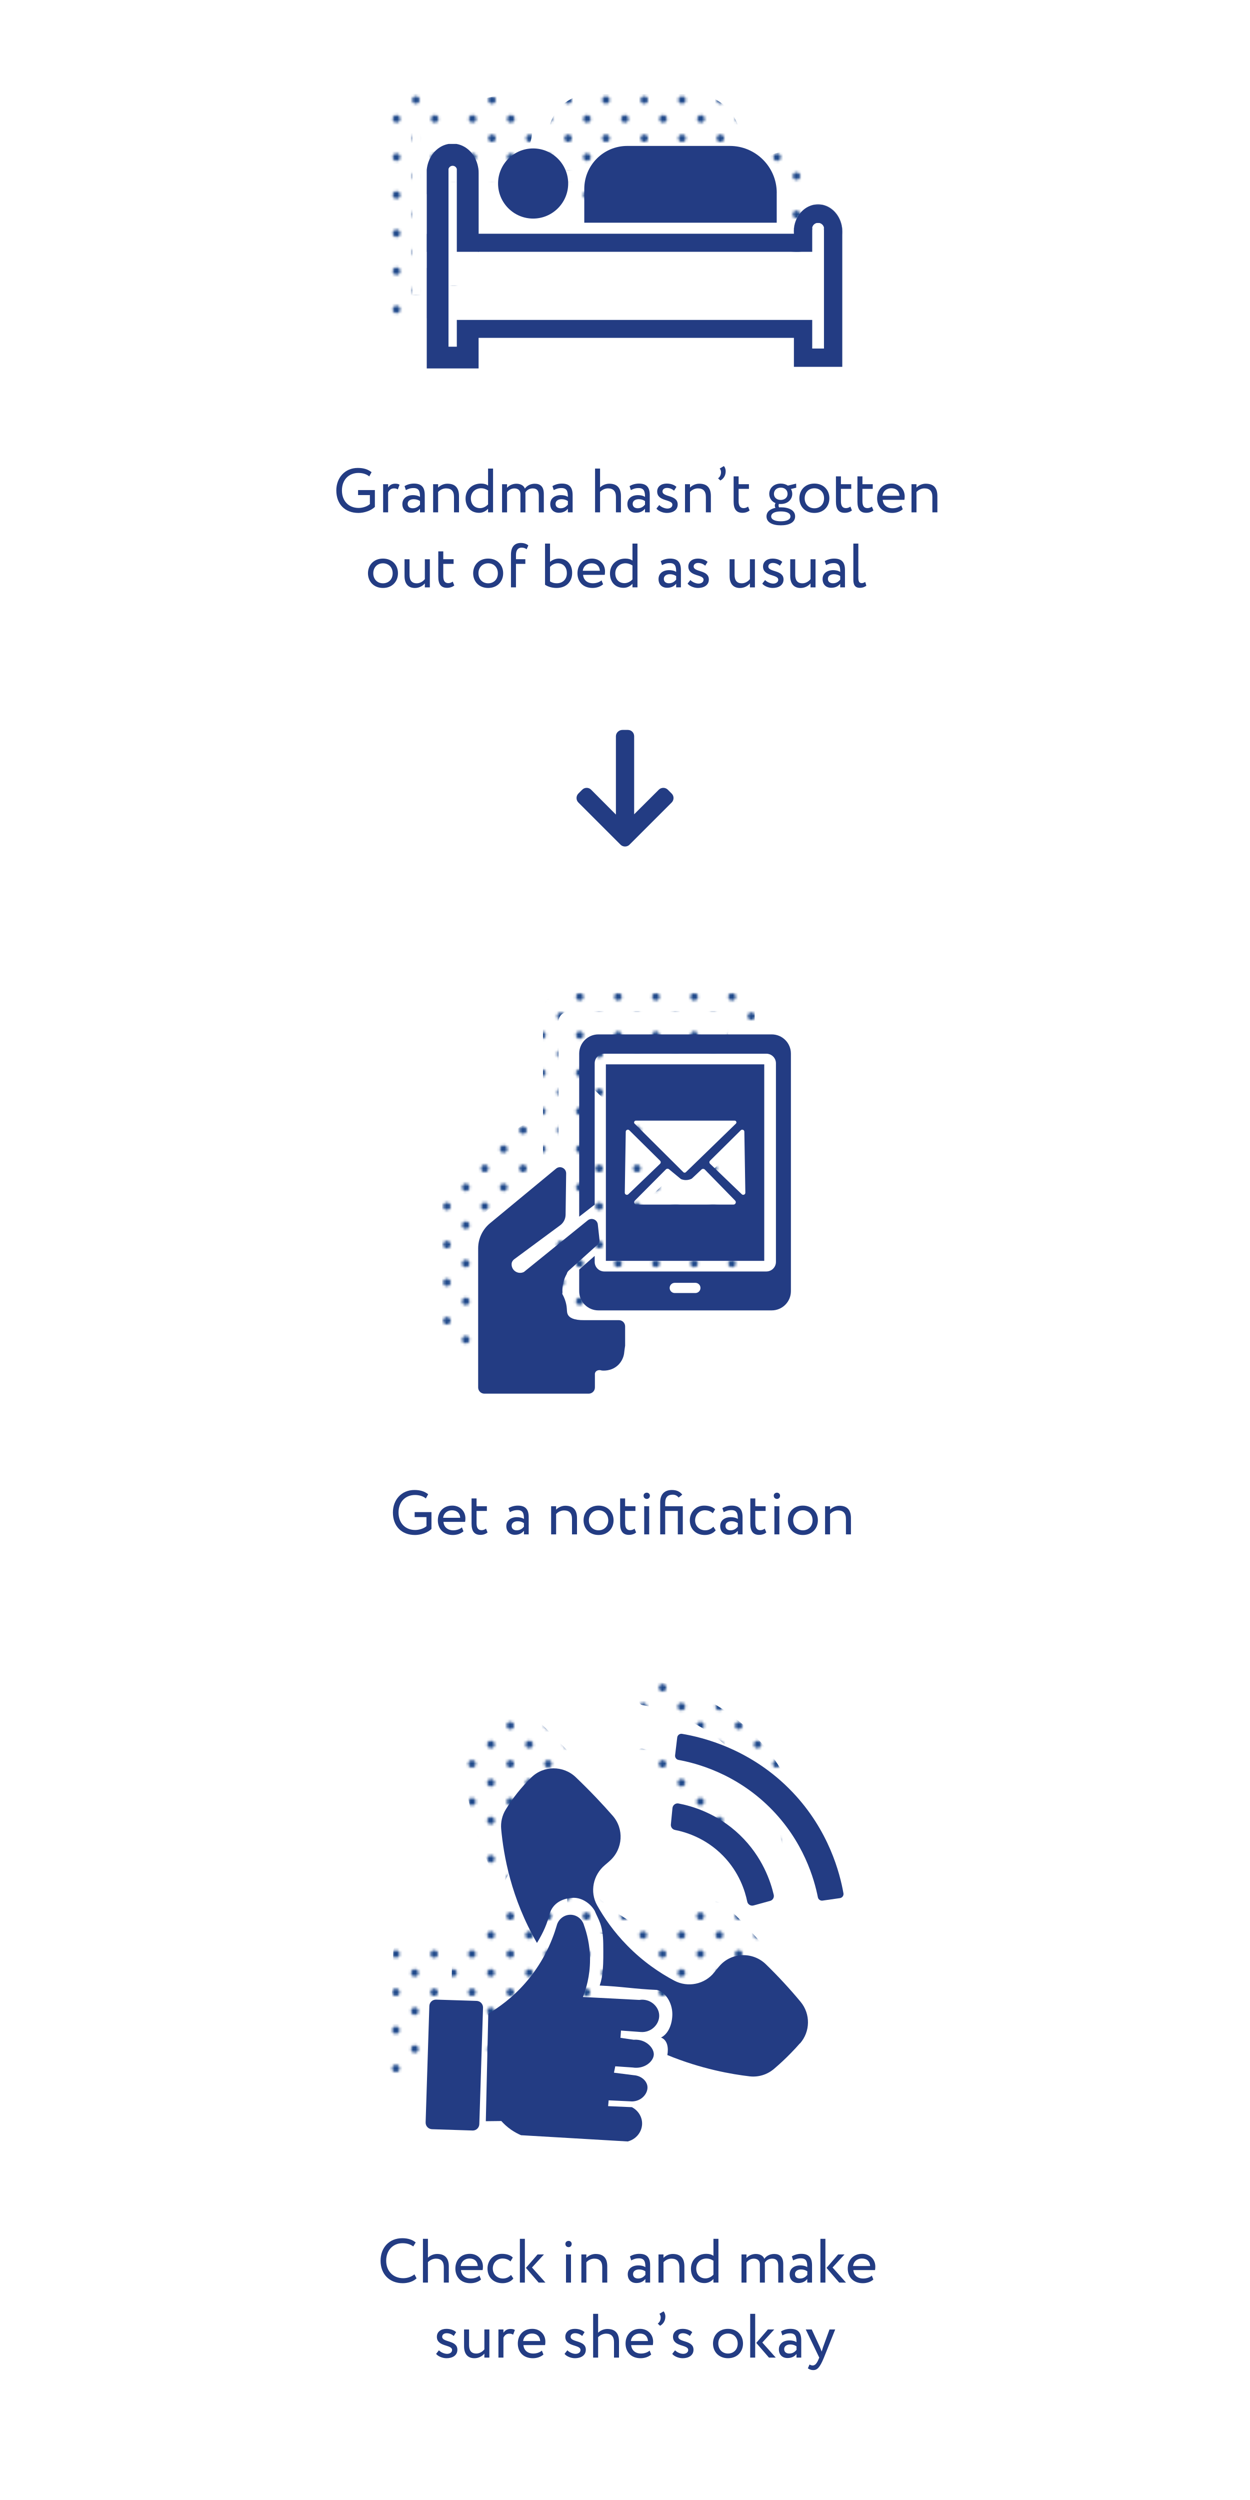 <?xml version="1.0" encoding="UTF-8"?>
<svg xmlns="http://www.w3.org/2000/svg" xmlns:xlink="http://www.w3.org/1999/xlink" viewBox="0 0 400 799.9">
  <defs>
    <style>
      .cls-1 {
        fill: url(#Blue-10);
      }

      .cls-2 {
        fill: #1d4789;
      }

      .cls-3 {
        fill: url(#Blue-9);
      }

      .cls-4 {
        fill: url(#Blue-13);
      }

      .cls-5 {
        fill: url(#Blue-7);
      }

      .cls-6 {
        fill: url(#Blue-14);
      }

      .cls-7 {
        fill: url(#Blue-6);
      }

      .cls-8 {
        fill: none;
      }

      .cls-9 {
        fill: url(#Blue-16);
      }

      .cls-10 {
        fill: url(#Blue-2);
      }

      .cls-11 {
        fill: url(#Blue-12);
      }

      .cls-12 {
        fill: url(#Blue-5);
      }

      .cls-13 {
        fill: url(#Blue-15);
      }

      .cls-14 {
        fill: url(#Blue-17);
      }

      .cls-15 {
        fill: #233c83;
      }

      .cls-16 {
        fill: url(#Blue-4);
      }

      .cls-17 {
        fill: url(#Blue-11);
      }

      .cls-18 {
        fill: url(#Blue-3);
      }

      .cls-19 {
        fill: url(#Blue);
      }

      .cls-20 {
        fill: url(#Blue-8);
      }
    </style>
    <pattern id="Blue" x="0" y="0" width="28.8" height="28.8" patternTransform="translate(-619.24 -7477.5) scale(.84)" patternUnits="userSpaceOnUse" viewBox="0 0 28.8 28.8">
      <g>
        <rect class="cls-8" y="0" width="28.8" height="28.8"/>
        <g>
          <path class="cls-2" d="M25.2,26.64c.8,0,1.44-.64,1.44-1.44s-.64-1.44-1.44-1.44-1.44.64-1.44,1.44.64,1.44,1.44,1.44Z"/>
          <path class="cls-2" d="M10.8,26.64c.8,0,1.44-.64,1.44-1.44s-.65-1.44-1.44-1.44-1.44.64-1.44,1.44.64,1.44,1.44,1.44Z"/>
          <path class="cls-2" d="M25.2,12.24c.8,0,1.44-.65,1.44-1.44s-.64-1.44-1.44-1.44-1.44.64-1.44,1.44.64,1.44,1.44,1.44Z"/>
          <path class="cls-2" d="M10.8,12.24c.8,0,1.44-.65,1.44-1.44s-.65-1.44-1.44-1.44-1.44.64-1.44,1.44.64,1.44,1.44,1.44Z"/>
          <path class="cls-2" d="M3.6,19.44c.79,0,1.44-.64,1.44-1.44s-.65-1.44-1.44-1.44-1.44.64-1.44,1.44.64,1.44,1.44,1.44Z"/>
          <path class="cls-2" d="M18,19.44c.79,0,1.44-.64,1.44-1.44s-.65-1.44-1.44-1.44-1.44.64-1.44,1.44.64,1.44,1.44,1.44Z"/>
          <path class="cls-2" d="M3.6,5.04c.79,0,1.44-.64,1.44-1.44s-.65-1.44-1.44-1.44-1.44.64-1.44,1.44.64,1.44,1.44,1.44Z"/>
          <path class="cls-2" d="M18,5.04c.79,0,1.44-.64,1.44-1.44s-.65-1.44-1.44-1.44-1.44.64-1.44,1.44.64,1.44,1.44,1.44Z"/>
        </g>
      </g>
    </pattern>
    <pattern id="Blue-2" data-name="Blue" patternTransform="translate(-625.1 -7486.03) scale(.84)" xlink:href="#Blue"/>
    <pattern id="Blue-3" data-name="Blue" patternTransform="translate(-625.1 -7486.03) scale(.84)" xlink:href="#Blue"/>
    <pattern id="Blue-4" data-name="Blue" patternTransform="translate(-625.1 -7486.03) scale(.84)" xlink:href="#Blue"/>
    <pattern id="Blue-5" data-name="Blue" patternTransform="translate(-625.1 -7486.03) scale(.84)" xlink:href="#Blue"/>
    <pattern id="Blue-6" data-name="Blue" patternTransform="translate(-625.1 -7486.03) scale(.84)" xlink:href="#Blue"/>
    <pattern id="Blue-7" data-name="Blue" patternTransform="translate(-625.1 -7486.03) scale(.84)" xlink:href="#Blue"/>
    <pattern id="Blue-8" data-name="Blue" patternTransform="translate(-625.1 -7486.03) scale(.84)" xlink:href="#Blue"/>
    <pattern id="Blue-9" data-name="Blue" patternTransform="translate(-625.1 -7486.03) scale(.84)" xlink:href="#Blue"/>
    <pattern id="Blue-10" data-name="Blue" patternTransform="translate(-625.1 -7486.03) scale(.84)" xlink:href="#Blue"/>
    <pattern id="Blue-11" data-name="Blue" patternTransform="translate(-625.1 -7486.03) scale(.84)" xlink:href="#Blue"/>
    <pattern id="Blue-12" data-name="Blue" patternTransform="translate(-625.1 -7486.03) scale(.84)" xlink:href="#Blue"/>
    <pattern id="Blue-13" data-name="Blue" patternTransform="translate(-625.1 -7486.03) scale(.84)" xlink:href="#Blue"/>
    <pattern id="Blue-14" data-name="Blue" patternTransform="translate(-625.1 -7486.03) scale(.84)" xlink:href="#Blue"/>
    <pattern id="Blue-15" data-name="Blue" patternTransform="translate(-615.17 -7473.11) scale(.84)" xlink:href="#Blue"/>
    <pattern id="Blue-16" data-name="Blue" patternTransform="translate(-615.17 -7473.11) scale(.84)" xlink:href="#Blue"/>
    <pattern id="Blue-17" data-name="Blue" patternTransform="translate(-615.17 -7473.11) scale(.84)" xlink:href="#Blue"/>
  </defs>
  <g id="icons_dots" data-name="icons dots">
    <g>
      <g>
        <path class="cls-19" d="M244.39,636.19c-.89,1.02-1.84,2.06-2.86,3.09-1.82,1.88-3.64,3.55-5.37,5.03-2.17,1.86-5,2.75-7.83,2.43-5.68-.66-15.46-2.34-26.35-6.82.41-2.3.06-4.73-1.96-5.58-.03,0-.07,0-.1,0,2.34-1.12,3.66-4.26,3.66-7.53-.02-3.77-2.33-7.14-4.99-7.72-7.07-.3-11.19-1.1-18.26-1.4,1.12-3.26,1.22-6.54,1.14-13.36-.08-6.14-1.58-7.7-2.75-10.59-1.53-2.58-4.23-4.08-6.54-4.12-2.47-.04-6.54.92-7.84,5.03-.8,3.15-1.95,5.92-4.08,9.41-8.31-14.29-10.7-28.16-11.45-36.43-.2-2.19.3-4.38,1.45-6.25,1.03-1.68,2.23-3.43,3.65-5.23,1.49-1.88,3.02-3.55,4.53-5.03,3.94-3.87,10.24-3.89,14.23-.09,2.17,2.08,4.38,4.28,6.61,6.62,1.84,1.93,3.58,3.85,5.23,5.73,3.67,4.2,3.27,10.57-.85,14.32-.17.16-.35.32-.53.48-.38.33-.75.65-1.12.96-3.8,3.18-4.92,8.58-2.49,12.9,2.23,3.98,5.33,8.47,9.63,12.85,5.1,5.21,10.43,8.78,15.03,11.22,4.38,2.32,9.81,1.2,12.87-2.71.2-.27.43-.54.65-.82.32-.4.65-.78.97-1.15,3.84-4.42,10.64-4.63,14.84-.55,1.93,1.88,3.91,3.9,5.89,6.05,1.87,2.03,3.61,4.02,5.24,5.99,3.2,3.87,3.11,9.5-.2,13.28Z"/>
        <path class="cls-19" d="M203.11,566.14c-.08.85.49,1.61,1.32,1.77,3.33.65,9.79,2.53,15.39,8.27,5.2,5.33,7.04,11.31,7.72,14.64.19.93,1.13,1.5,2.04,1.24l5.28-1.45c.86-.23,1.37-1.1,1.16-1.97-.96-4.12-3.56-12.14-10.86-19.14-7.27-6.97-15.37-9.26-19.6-10.06-.95-.18-1.84.5-1.94,1.46l-.51,5.24Z"/>
        <path class="cls-19" d="M205.13,538.34l-.68,5.69c-.08.7.39,1.35,1.08,1.48,5.57,1.02,18.1,4.23,29.15,15.15,10.98,10.85,14.36,23.24,15.46,28.8.14.7.8,1.16,1.51,1.06,1.85-.26,3.69-.53,5.54-.79.76-.11,1.27-.82,1.13-1.57-1.13-6.37-4.62-20.07-16.3-32.34-13.18-13.85-28.88-17.57-35.34-18.65-.76-.13-1.46.41-1.55,1.17Z"/>
      </g>
      <g>
        <path class="cls-19" d="M187.14,632.22l-.16,2.21c.93.13,1.85.26,2.78.4.37.05.75.1,1.11.16.12.02.23.03.35.05.18,0,.37-.02.55-.02,2.42,0,4.33,1.27,5.26,2.74.44.7.66,1.44.61,2.1-.14,2.17-3.03,4.64-6.74,4.06l-5.58-.39-.42,2.05c2.1.26,4.22.53,6.32.8.11,0,.21.02.31.03,2.12.25,3.75,1.7,4.05,3.35.09.52.05,1.09-.12,1.62-.54,1.76-2.34,3.35-4.78,3.39l-7.48-.35-.17,1.86c2.54.11,5.07.22,7.6.33,2.06,1.07,3.34,3.17,3.27,5.39,0,.13,0,.24-.02.37-.08.84-.35,1.66-.78,2.38-.8,1.37-2.16,2.41-3.81,2.83-11.37-.67-22.76-1.33-34.13-2-.92-.4-2.02-.96-3.18-1.76-1.36-.95-2.39-1.95-3.13-2.78-1.66.02-3.31.04-4.96.06.27-11.46.53-22.93.79-34.4,3.28-1.94,7.71-5.06,11.92-9.9,2.59-2.97,4.56-5.97,6.07-8.77,1.99-3.69,3.18-7.04,3.89-9.45.5-2.11,2.42-3.59,4.53-3.53,1.97.06,3.7,1.44,4.23,3.39.87,2.43,1.92,6.23,1.92,10.98,0,5.27-1.28,9.42-2.27,11.94,6.01.31,12.02.63,18.04.94,3.28-.55,6.21,1.9,6.36,4.81.16,2.95-2.56,5.72-5.91,5.45-2.11-.15-4.23-.3-6.33-.46v.13Z"/>
        <path class="cls-19" d="M143,624.76l-.06,1.92-.59,18.35v.14l-.54,16.87c-.04,1.11-.92,1.98-2.01,2.03h-.16l-12.97-.42c-1.16-.04-2.07-1-2.04-2.16l1.19-37.27c.04-1.15,1.01-2.07,2.16-2.03l11.76.37,1.22.04c1.16.04,2.07,1.01,2.04,2.17Z"/>
      </g>
    </g>
    <g>
      <path class="cls-10" d="M170.25,42.1c0,6.19-5.04,11.22-11.22,11.22s-11.22-5.03-11.22-11.22,5.03-11.22,11.22-11.22,11.22,5.03,11.22,11.22Z"/>
      <path class="cls-18" d="M141.58,58.15v.06h100.89v-.06h-100.89Z"/>
      <path class="cls-16" d="M236.98,45.08v9.56h-61.58v-10.82c0-7.58,6.16-13.74,13.75-13.74h32.84c8.27,0,15,6.73,15,15Z"/>
      <path class="cls-12" d="M242.47,56.39v.39c.01-.15.03-.29.05-.43.18-1.59.74-3.05,1.58-4.25-.86,1.21-1.44,2.68-1.63,4.29ZM248.3,56.6c0,.13.01.26.04.38v-.77c-.03.12-.04.26-.04.39ZM250.21,54.68c-.16,0-.33.02-.48.06h.97c-.15-.04-.32-.06-.49-.06ZM252.12,56.44c0-.08-.01-.16-.02-.23v.77c.02-.12.03-.25.03-.38,0-.05,0-.11-.01-.16Z"/>
      <path class="cls-7" d="M124.99,45.56v23.51h.05v-23.51h-.05Z"/>
      <path class="cls-5" d="M251.38,48.83c-.38-.06-.76-.09-1.15-.09s-.78.03-1.16.09c-.76.13-1.49.38-2.16.75-.57.3-1.1.68-1.58,1.12.48-.44,1.02-.81,1.59-1.11.66-.34,1.37-.59,2.11-.71h2.31c3.74.62,6.62,4.27,6.62,8.66v.84c.01-.06.02-.11.02-.17.02-.23.02-.47.02-.71,0-4.39-2.88-8.04-6.62-8.67ZM252.12,56.44c0-.08-.01-.16-.02-.23v.77c.02-.12.03-.25.03-.38,0-.05,0-.11-.01-.16ZM250.21,54.68c-.16,0-.33.02-.48.06h.29c.07-.01.14-.01.21-.01s.14,0,.21.01h.26c-.15-.04-.32-.06-.49-.06ZM248.3,56.6c0,.13.01.26.04.38v-.77c-.03.12-.04.26-.04.39ZM242.45,57.5c0,.2,0,.4.02.6v-1.32c-.02.23-.02.48-.02.72Z"/>
      <path class="cls-20" d="M124.97,37.92v7.64h.02v-7.94c-.01.1-.02.2-.02.3ZM124.97,69.07v16.12h.02v-16.12h-.02ZM131.95,78.88v6.31h.01v-6.31h-.01ZM134.49,29.43h-2.48s-.09.02-.13.03h2.73s-.08-.02-.12-.03ZM141.58,37.99v20.22h.02v-19.47c0-.25,0-.5-.02-.75ZM141.58,63.88v.07h.02v-.07h-.02Z"/>
      <path class="cls-3" d="M141.39,63.88v.07h.19v-.07h-.19Z"/>
      <path class="cls-1" d="M251.34,48.88h-2.31c-.74.12-1.45.37-2.11.71-.57.3-1.11.67-1.59,1.11-.23.2-.45.42-.65.66-.2.23-.4.48-.58.74-.84,1.2-1.4,2.66-1.58,4.25-.02.14-.04.28-.05.43v1.43h-100.89v-20.22c-.31-4.33-3.22-7.84-6.97-8.53h-2.73c-1.45.27-2.76.95-3.85,1.93-.25.22-.48.46-.7.71-1.24,1.42-2.08,3.29-2.32,5.37,0,.05-.02.1-.02.15v7.94h.05v23.51h-.05v32.2h16.59v-9.78h6.46v-5.74h-13.43v8.55h-2.66v-56.84c.16-.6.69-1.04,1.33-1.04s1.18.44,1.33,1.04v26.49h6.78v-.07h101.15v.07h5.8v-6.97c-.03-.12-.04-.25-.04-.38s.01-.27.04-.39c.14-.71.69-1.29,1.39-1.47.15-.04.32-.06.48-.06.17,0,.34.02.49.06.37.1.7.3.95.59.22.24.38.55.45.88.01.07.02.15.02.23.01.05.01.11.01.16,0,.13-.01.26-.03.38v23.58h5.86v-23.02c0-4.39-2.88-8.04-6.62-8.66Z"/>
      <path class="cls-17" d="M248.34,56.21v.77c-.03-.12-.04-.25-.04-.39s.01-.26.04-.39Z"/>
      <path class="cls-11" d="M250.7,54.74h-.97c.16-.05.32-.07.49-.07s.33.02.49.07Z"/>
      <path class="cls-4" d="M252.13,56.6c0,.13-.01.26-.04.39v-.77c.02.13.04.26.04.39Z"/>
      <path class="cls-6" d="M257.96,58.21v.17c.01-.06.02-.11.02-.17h-.02ZM141.39,63.88v.07h101.15v-.07h-101.15ZM124.99,58.21v5.74h.05v-5.74h-.05Z"/>
    </g>
    <g>
      <g>
        <path class="cls-13" d="M170.19,407.32c-.55-.96-.14-1.91-.72-4.03-.32-1.18-.78-2.09-1.1-2.65,0-.07,0-.15.01-.24,0-.08.02-.16.04-.24-.06-.87-.03-2.14.38-3.59.28-.97.65-1.76.99-2.35.03-.14.1-.34.22-.56.1-.17.23-.33.38-.47l9.23-8.31c.47-.43.71-1.06.64-1.69l-.53-4.8c-.17-1.56-2-2.31-3.22-1.32l-20.44,16.53c-1.02.49-2.23.31-3.05-.44-.62-.57-.93-1.38-.87-2.2.04-.57.35-1.08.8-1.42,4.92-3.63,9.84-7.26,14.75-10.9,1.06-.79,1.7-2.02,1.72-3.35l.18-13.21c.02-1.69-1.94-2.63-3.24-1.55l-21.14,17.48c-2.39,1.98-3.78,4.92-3.78,8.03v44.5c0,1.09.89,1.98,1.98,1.98h33.4c1.09,0,1.98-.89,1.98-1.98v-4.09c-.02-.19-.02-.56.21-.88.36-.52,1.16-.73,1.95-.46.42.05,2.97.29,5.07-1.56,1.6-1.4,1.99-3.18,2.09-3.74.05-.41.1-.82.15-1.23.06-.48.13-.95.2-1.41v-6.18c0-1.09-.89-1.98-1.98-1.98h-11.07c-3.52.04-4.76-.86-5.24-1.7Z"/>
        <path class="cls-9" d="M236.73,373.89v3.67l4.79,4.9v-3.97l-4.79-4.6ZM236.73,385.39v4.97c0,1.69-1.38,3.07-3.07,3.07h-51.86c-1.7,0-3.07-1.38-3.07-3.07v-1.92l-4.96,4.38v6.92c0,.68.11,1.33.32,1.94.55,1.67,1.8,3.02,3.4,3.71.74.31,1.56.49,2.42.49h55.47c2.02,0,3.82-.98,4.93-2.49.76-1.02,1.21-2.29,1.21-3.65v-14.35h-4.79ZM204.35,397.06h6.59c.9,0,1.64.73,1.64,1.63s-.74,1.64-1.64,1.64h-6.59c-.91,0-1.64-.73-1.64-1.64s.73-1.63,1.64-1.63ZM236.73,365.94v3.8l4.79-4.74v-3.71l-4.79,4.65ZM235.38,317.57h-55.47c-3.39,0-6.14,2.75-6.14,6.14v52.19l4.96-3.85v-45.22c0-1.7,1.37-3.07,3.07-3.07h51.86c1.69,0,3.07,1.37,3.07,3.07v10.29h4.79v-13.41c0-3.39-2.75-6.14-6.14-6.14ZM236.73,340.52v18h4.79v-18h-4.79Z"/>
      </g>
      <path class="cls-14" d="M182.3,327.15v62.88h50.69v-4.64h-21.41c-.67,0-1-.81-.53-1.28l9.92-9.97c.27-.28.71-.3,1.01-.05l3.74,3.08c.07.05.14.1.22.13.33.11.81.24,1.39.25.8,0,1.43-.22,1.8-.4.08-.03.14-.07.2-.13,1.01-.95,2.03-1.91,3.05-2.86.17-.16.4-.23.61-.19v-4.4l-5.63,5.46c-.22.21-.57.21-.79,0l-3.09-3.08c-.1.06-.22.09-.35.09h-3.84c-.03.11-.08.22-.17.3l-10.16,9.75c-.43.41-1.15.1-1.14-.5l.15-9.55h-15.85c-.67,0-1.01-.81-.54-1.28l1.65-1.66,4.96-4.98v-3.74l-4.96,4.77-3.73,3.58c-.44.41-1.16.1-1.15-.5l.32-19.5c.01-.59.73-.88,1.15-.47l3.41,3.38,4.96,4.91v-3.76l-4.96-4.94-1.73-1.72c-.36-.35-.1-.96.4-.96h6.29v-4.97c0-1.7,1.38-3.07,3.07-3.07h31.73v-9.97h-50.69ZM207.9,361.66c-.22.22-.58.22-.8,0l-5.33-5.31v4.26c.24-.1.53-.06.75.11l3.74,3.09c.06.05.14.09.21.12.33.12.81.25,1.4.25.08,0,.16,0,.23,0l.03-2.08c.01-.6.73-.89,1.15-.47l1.34,1.33c.66-.62,1.31-1.23,1.96-1.85l-1.61-1.61c-.24-.24-.21-.59-.01-.79l-3.06,2.96ZM201.77,340.52v4.64h21.74c.51,0,.76.62.4.97l-12.87,12.49c.09-.06.2-.1.33-.1h4.06c-.01-.18.06-.38.2-.52l9.84-9.75c.42-.41,1.14-.12,1.15.47l.16,9.8h6.21v-18h-31.22Z"/>
    </g>
  </g>
  <g id="icon_solid" data-name="icon solid">
    <g>
      <path class="cls-15" d="M132.69,483.78h5.38v5.38c-1.24,1.24-3.5,1.94-5.24,1.94-4.36,0-7.1-2.84-7.1-7.2,0-4.02,2.7-7.2,6.88-7.2,1.9,0,3.26.46,4.4,1.36l-.74,1.36c-.82-.74-2.12-1.12-3.46-1.12-3.12,0-5.28,2.22-5.28,5.6s2.16,5.6,5.34,5.6c1.32,0,2.86-.52,3.6-1.24v-2.88h-3.78v-1.6Z"/>
      <path class="cls-15" d="M148.31,489.92c-.88.8-2.18,1.18-3.38,1.18-2.92,0-4.82-1.86-4.82-4.7,0-2.62,1.68-4.7,4.64-4.7,2.32,0,4.18,1.64,4.18,4.12,0,.44-.04.8-.1,1.08h-6.92c.14,1.7,1.38,2.7,3.14,2.7,1.16,0,2.18-.4,2.76-.94l.5,1.26ZM141.8,485.6h5.46c-.08-1.48-1.04-2.4-2.6-2.4-1.64,0-2.68,1.02-2.86,2.4Z"/>
      <path class="cls-15" d="M150.9,479.4h1.6v2.5h3.3v1.5h-3.3v3.92c0,1.42.46,2.24,1.6,2.24.62,0,1.1-.26,1.42-.5l.5,1.24c-.48.4-1.3.76-2.3.76-2.02,0-2.82-1.28-2.82-3.58v-8.08Z"/>
      <path class="cls-15" d="M162.72,482.52c.8-.5,1.88-.82,3-.82,2.56,0,3.46,1.34,3.46,3.68v5.52h-1.52v-1.16c-.54.68-1.4,1.3-2.88,1.3-1.64,0-2.76-1.04-2.76-2.78,0-1.84,1.46-2.86,3.4-2.86.7,0,1.64.14,2.24.58,0-1.68-.26-2.84-2.04-2.84-1.1,0-1.76.28-2.48.66l-.42-1.28ZM167.66,488.44v-1.14c-.56-.4-1.24-.6-2.02-.6-.96,0-1.92.44-1.92,1.48,0,.86.58,1.42,1.62,1.42,1.18,0,1.86-.62,2.32-1.16Z"/>
      <path class="cls-15" d="M176.36,481.9h1.6v1.1c.62-.68,1.76-1.26,2.94-1.26,2.34,0,3.74,1.14,3.74,3.96v5.2h-1.6v-4.9c0-1.88-.86-2.76-2.54-2.76-1.02,0-1.96.5-2.54,1.16v6.5h-1.6v-9Z"/>
      <path class="cls-15" d="M191.54,481.7c2.88,0,4.8,2,4.8,4.7s-1.92,4.7-4.8,4.7-4.8-2-4.8-4.7,1.92-4.7,4.8-4.7ZM191.54,489.6c1.8,0,3.1-1.28,3.1-3.2s-1.3-3.2-3.1-3.2-3.1,1.3-3.1,3.2,1.3,3.2,3.1,3.2Z"/>
      <path class="cls-15" d="M198.44,479.4h1.6v2.5h3.3v1.5h-3.3v3.92c0,1.42.46,2.24,1.6,2.24.62,0,1.1-.26,1.42-.5l.5,1.24c-.48.4-1.3.76-2.3.76-2.02,0-2.82-1.28-2.82-3.58v-8.08Z"/>
      <path class="cls-15" d="M206.98,477.56c.5,0,.98.38.98.96,0,.66-.48,1.04-.98,1.04-.56,0-1.04-.38-1.04-1.04,0-.58.48-.96,1.04-.96ZM206.14,481.9h1.6v9h-1.6v-9Z"/>
      <path class="cls-15" d="M216.9,483.4h-4.04v7.5h-1.6v-10.22c0-2.74,1.5-3.98,3.76-3.98,1.78,0,2.74.74,3.3,1.48l-1.16.94c-.38-.5-.98-.92-1.88-.92-1.54,0-2.42.74-2.42,2.66v1.04h5.64v9h-1.6v-7.5Z"/>
      <path class="cls-15" d="M229.02,489.6c-.76.98-2.08,1.5-3.46,1.5-2.86,0-4.82-1.86-4.82-4.7,0-2.62,1.92-4.7,4.56-4.7,1.44,0,2.7.34,3.54,1.18l-.74,1.26c-.76-.7-1.64-.94-2.58-.94-1.62,0-3.08,1.3-3.08,3.2s1.46,3.2,3.24,3.2c1.08,0,1.98-.48,2.58-1.16l.76,1.16Z"/>
      <path class="cls-15" d="M231.16,482.52c.8-.5,1.88-.82,3-.82,2.56,0,3.46,1.34,3.46,3.68v5.52h-1.52v-1.16c-.54.68-1.4,1.3-2.88,1.3-1.64,0-2.76-1.04-2.76-2.78,0-1.84,1.46-2.86,3.4-2.86.7,0,1.64.14,2.24.58,0-1.68-.26-2.84-2.04-2.84-1.1,0-1.76.28-2.48.66l-.42-1.28ZM236.1,488.44v-1.14c-.56-.4-1.24-.6-2.02-.6-.96,0-1.92.44-1.92,1.48,0,.86.58,1.42,1.62,1.42,1.18,0,1.86-.62,2.32-1.16Z"/>
      <path class="cls-15" d="M240.1,479.4h1.6v2.5h3.3v1.5h-3.3v3.92c0,1.42.46,2.24,1.6,2.24.62,0,1.1-.26,1.42-.5l.5,1.24c-.48.4-1.3.76-2.3.76-2.02,0-2.82-1.28-2.82-3.58v-8.08Z"/>
      <path class="cls-15" d="M248.64,477.56c.5,0,.98.38.98.96,0,.66-.48,1.04-.98,1.04-.56,0-1.04-.38-1.04-1.04,0-.58.48-.96,1.04-.96ZM247.8,481.9h1.6v9h-1.6v-9Z"/>
      <path class="cls-15" d="M256.92,481.7c2.88,0,4.8,2,4.8,4.7s-1.92,4.7-4.8,4.7-4.8-2-4.8-4.7,1.92-4.7,4.8-4.7ZM256.92,489.6c1.8,0,3.1-1.28,3.1-3.2s-1.3-3.2-3.1-3.2-3.1,1.3-3.1,3.2,1.3,3.2,3.1,3.2Z"/>
      <path class="cls-15" d="M264.02,481.9h1.6v1.1c.62-.68,1.76-1.26,2.94-1.26,2.34,0,3.74,1.14,3.74,3.96v5.2h-1.6v-4.9c0-1.88-.86-2.76-2.54-2.76-1.02,0-1.96.5-2.54,1.16v6.5h-1.6v-9Z"/>
    </g>
    <g>
      <path class="cls-15" d="M114.58,156.79h5.38v5.38c-1.24,1.24-3.5,1.94-5.24,1.94-4.36,0-7.1-2.84-7.1-7.2,0-4.02,2.7-7.2,6.88-7.2,1.9,0,3.26.46,4.4,1.36l-.74,1.36c-.82-.74-2.12-1.12-3.46-1.12-3.12,0-5.28,2.22-5.28,5.6s2.16,5.6,5.34,5.6c1.32,0,2.86-.52,3.6-1.24v-2.88h-3.78v-1.6Z"/>
      <path class="cls-15" d="M122.6,154.91h1.6v1.06c.46-.68,1.12-1.22,2.26-1.22.74,0,1.1.12,1.4.34l-.56,1.5c-.44-.26-.68-.34-1.22-.34-1.04,0-1.54.62-1.88,1.28v6.38h-1.6v-9Z"/>
      <path class="cls-15" d="M129.46,155.53c.8-.5,1.88-.82,3-.82,2.56,0,3.46,1.34,3.46,3.68v5.52h-1.52v-1.16c-.54.68-1.4,1.3-2.88,1.3-1.64,0-2.76-1.04-2.76-2.78,0-1.84,1.46-2.86,3.4-2.86.7,0,1.64.14,2.24.58,0-1.68-.26-2.84-2.04-2.84-1.1,0-1.76.28-2.48.66l-.42-1.28ZM134.4,161.45v-1.14c-.56-.4-1.24-.6-2.02-.6-.96,0-1.92.44-1.92,1.48,0,.86.58,1.42,1.62,1.42,1.18,0,1.86-.62,2.32-1.16Z"/>
      <path class="cls-15" d="M138.6,154.91h1.6v1.1c.62-.68,1.76-1.26,2.94-1.26,2.34,0,3.74,1.14,3.74,3.96v5.2h-1.6v-4.9c0-1.88-.86-2.76-2.54-2.76-1.02,0-1.96.5-2.54,1.16v6.5h-1.6v-9Z"/>
      <path class="cls-15" d="M156.18,162.77c-.66.72-1.64,1.3-2.86,1.3-2.64,0-4.34-1.82-4.34-4.6s2.08-4.76,4.92-4.76c.96,0,1.66.2,2.28.64v-5.44h1.6v14h-1.6v-1.14ZM156.18,161.37v-4.46c-.76-.48-1.48-.7-2.22-.7-1.78,0-3.28,1.24-3.28,3.22s1.26,3.14,2.94,3.14c1.04,0,2-.58,2.56-1.2Z"/>
      <path class="cls-15" d="M174.02,163.92h-1.6v-5.46c0-1.48-.64-2.2-1.94-2.2-1.08,0-1.94.56-2.36,1.3.02.16.02.44.02.64v5.72h-1.6v-5.8c0-1.1-.66-1.86-1.92-1.86-1.04,0-1.9.56-2.36,1.22v6.44h-1.6v-9h1.6v1.14c.66-.78,1.82-1.3,2.98-1.3,1.4,0,2.38.62,2.72,1.56.64-.92,1.8-1.56,3.16-1.56,1.66,0,2.9.8,2.9,3.26v5.9Z"/>
      <path class="cls-15" d="M176.78,155.53c.8-.5,1.88-.82,3-.82,2.56,0,3.46,1.34,3.46,3.68v5.52h-1.52v-1.16c-.54.68-1.4,1.3-2.88,1.3-1.64,0-2.76-1.04-2.76-2.78,0-1.84,1.46-2.86,3.4-2.86.7,0,1.64.14,2.24.58,0-1.68-.26-2.84-2.04-2.84-1.1,0-1.76.28-2.48.66l-.42-1.28ZM181.72,161.45v-1.14c-.56-.4-1.24-.6-2.02-.6-.96,0-1.92.44-1.92,1.48,0,.86.58,1.42,1.62,1.42,1.18,0,1.86-.62,2.32-1.16Z"/>
      <path class="cls-15" d="M190.42,149.91h1.6v6.04c.66-.68,1.8-1.2,2.94-1.2,2.34,0,3.74,1.18,3.74,4v5.16h-1.6v-4.94c0-1.8-.86-2.72-2.52-2.72-1,0-2,.5-2.56,1.14v6.52h-1.6v-14Z"/>
      <path class="cls-15" d="M201.46,155.53c.8-.5,1.88-.82,3-.82,2.56,0,3.46,1.34,3.46,3.68v5.52h-1.52v-1.16c-.54.68-1.4,1.3-2.88,1.3-1.64,0-2.76-1.04-2.76-2.78,0-1.84,1.46-2.86,3.4-2.86.7,0,1.64.14,2.24.58,0-1.68-.26-2.84-2.04-2.84-1.1,0-1.76.28-2.48.66l-.42-1.28ZM206.4,161.45v-1.14c-.56-.4-1.24-.6-2.02-.6-.96,0-1.92.44-1.92,1.48,0,.86.58,1.42,1.62,1.42,1.18,0,1.86-.62,2.32-1.16Z"/>
      <path class="cls-15" d="M210.3,157.25c0-1.58,1.28-2.54,3.06-2.54,1.48,0,2.56.54,3.1,1.06l-.76,1.22c-.54-.48-1.32-.88-2.26-.88s-1.44.52-1.44,1.12c0,1.9,4.86,1,4.86,4.16,0,1.9-1.68,2.72-3.48,2.72-1.46,0-2.9-.76-3.32-1.4l.9-1.14c.52.6,1.7,1.14,2.6,1.14.84,0,1.6-.42,1.6-1.24,0-1.82-4.86-.92-4.86-4.22Z"/>
      <path class="cls-15" d="M219.2,154.91h1.6v1.1c.62-.68,1.76-1.26,2.94-1.26,2.34,0,3.74,1.14,3.74,3.96v5.2h-1.6v-4.9c0-1.88-.86-2.76-2.54-2.76-1.02,0-1.96.5-2.54,1.16v6.5h-1.6v-9Z"/>
      <path class="cls-15" d="M231.64,149.11c.34.36.58,1,.58,1.64,0,1.58-.88,2.52-1.7,2.98l-.74-.7c.62-.44.94-1.16.94-1.94,0-.5-.18-.94-.42-1.18l1.34-.8Z"/>
      <path class="cls-15" d="M234.76,152.41h1.6v2.5h3.3v1.5h-3.3v3.92c0,1.42.46,2.24,1.6,2.24.62,0,1.1-.26,1.42-.5l.5,1.24c-.48.4-1.3.76-2.3.76-2.02,0-2.82-1.28-2.82-3.58v-8.08Z"/>
      <path class="cls-15" d="M248.16,162.47c-.16-.2-.22-.48-.22-.74,0-.28.08-.56.24-.76-1.28-.52-2.02-1.64-2.02-2.96,0-1.8,1.42-3.3,3.68-3.3.88,0,1.66.24,2.28.66l2.64-.64.04,1.3-1.7.42c.28.46.42,1,.42,1.56,0,1.8-1.46,3.24-3.68,3.24-.2,0-.4,0-.6-.02-.08.16-.1.34-.1.5,0,.22.06.44.18.6.18,0,.36-.02.54-.02,2.62,0,4.58.94,4.58,2.9s-1.96,2.86-4.58,2.86-4.58-.9-4.58-2.86c0-1.46,1.16-2.38,2.88-2.74ZM249.86,166.78c1.86,0,3.08-.54,3.08-1.56s-1.16-1.6-3.08-1.6-3.08.6-3.08,1.6,1.22,1.56,3.08,1.56ZM249.84,159.95c1.26,0,2.18-.78,2.18-1.94s-.84-2-2.18-2-2.18.88-2.18,2,.86,1.94,2.18,1.94Z"/>
      <path class="cls-15" d="M260.6,154.71c2.88,0,4.8,2,4.8,4.7s-1.92,4.7-4.8,4.7-4.8-2-4.8-4.7,1.92-4.7,4.8-4.7ZM260.6,162.62c1.8,0,3.1-1.28,3.1-3.2s-1.3-3.2-3.1-3.2-3.1,1.3-3.1,3.2,1.3,3.2,3.1,3.2Z"/>
      <path class="cls-15" d="M267.5,152.41h1.6v2.5h3.3v1.5h-3.3v3.92c0,1.42.46,2.24,1.6,2.24.62,0,1.1-.26,1.42-.5l.5,1.24c-.48.4-1.3.76-2.3.76-2.02,0-2.82-1.28-2.82-3.58v-8.08Z"/>
      <path class="cls-15" d="M274.38,152.41h1.6v2.5h3.3v1.5h-3.3v3.92c0,1.42.46,2.24,1.6,2.24.62,0,1.1-.26,1.42-.5l.5,1.24c-.48.4-1.3.76-2.3.76-2.02,0-2.82-1.28-2.82-3.58v-8.08Z"/>
      <path class="cls-15" d="M288.88,162.93c-.88.8-2.18,1.18-3.38,1.18-2.92,0-4.82-1.86-4.82-4.7,0-2.62,1.68-4.7,4.64-4.7,2.32,0,4.18,1.64,4.18,4.12,0,.44-.04.8-.1,1.08h-6.92c.14,1.7,1.38,2.7,3.14,2.7,1.16,0,2.18-.4,2.76-.94l.5,1.26ZM282.38,158.61h5.46c-.08-1.48-1.04-2.4-2.6-2.4-1.64,0-2.68,1.02-2.86,2.4Z"/>
      <path class="cls-15" d="M291.68,154.91h1.6v1.1c.62-.68,1.76-1.26,2.94-1.26,2.34,0,3.74,1.14,3.74,3.96v5.2h-1.6v-4.9c0-1.88-.86-2.76-2.54-2.76-1.02,0-1.96.5-2.54,1.16v6.5h-1.6v-9Z"/>
      <path class="cls-15" d="M122.55,178.71c2.88,0,4.8,2,4.8,4.7s-1.92,4.7-4.8,4.7-4.8-2-4.8-4.7,1.92-4.7,4.8-4.7ZM122.55,186.62c1.8,0,3.1-1.28,3.1-3.2s-1.3-3.2-3.1-3.2-3.1,1.3-3.1,3.2,1.3,3.2,3.1,3.2Z"/>
      <path class="cls-15" d="M137.55,187.92h-1.6v-1.28c-.62.76-1.76,1.48-3.18,1.48-2,0-3.32-1.2-3.32-3.84v-5.36h1.6v5c0,1.7.68,2.7,2.32,2.7,1.04,0,2.02-.62,2.58-1.34v-6.36h1.6v9Z"/>
      <path class="cls-15" d="M140.25,176.41h1.6v2.5h3.3v1.5h-3.3v3.92c0,1.42.46,2.24,1.6,2.24.62,0,1.1-.26,1.42-.5l.5,1.24c-.48.4-1.3.76-2.3.76-2.02,0-2.82-1.28-2.82-3.58v-8.08Z"/>
      <path class="cls-15" d="M156.21,178.71c2.88,0,4.8,2,4.8,4.7s-1.92,4.7-4.8,4.7-4.8-2-4.8-4.7,1.92-4.7,4.8-4.7ZM156.21,186.62c1.8,0,3.1-1.28,3.1-3.2s-1.3-3.2-3.1-3.2-3.1,1.3-3.1,3.2,1.3,3.2,3.1,3.2Z"/>
      <path class="cls-15" d="M163.51,177.45c0-2.5,1.16-3.74,3.16-3.74,1.08,0,1.94.36,2.4.8l-.56,1.22c-.38-.32-.9-.52-1.58-.52-1.14,0-1.82.74-1.82,2.42v1.28h3v1.5h-3v7.5h-1.6v-10.46Z"/>
      <path class="cls-15" d="M174.41,173.91h1.6v5.86c.64-.58,1.72-1.06,2.8-1.06,2.68,0,4.28,1.9,4.28,4.56,0,2.96-1.98,4.84-5,4.84-1.44,0-2.82-.42-3.68-1.04v-13.16ZM176.01,181.37v4.62c.72.48,1.38.62,2.16.62,1.82,0,3.22-1.2,3.22-3.22s-1.2-3.18-2.94-3.18c-1.04,0-2,.6-2.44,1.16Z"/>
      <path class="cls-15" d="M192.99,186.93c-.88.8-2.18,1.18-3.38,1.18-2.92,0-4.82-1.86-4.82-4.7,0-2.62,1.68-4.7,4.64-4.7,2.32,0,4.18,1.64,4.18,4.12,0,.44-.04.8-.1,1.08h-6.92c.14,1.7,1.38,2.7,3.14,2.7,1.16,0,2.18-.4,2.76-.94l.5,1.26ZM186.49,182.61h5.46c-.08-1.48-1.04-2.4-2.6-2.4-1.64,0-2.68,1.02-2.86,2.4Z"/>
      <path class="cls-15" d="M202.39,186.77c-.66.72-1.64,1.3-2.86,1.3-2.64,0-4.34-1.82-4.34-4.6s2.08-4.76,4.92-4.76c.96,0,1.66.2,2.28.64v-5.44h1.6v14h-1.6v-1.14ZM202.39,185.37v-4.46c-.76-.48-1.48-.7-2.22-.7-1.78,0-3.28,1.24-3.28,3.22s1.26,3.14,2.94,3.14c1.04,0,2-.58,2.56-1.2Z"/>
      <path class="cls-15" d="M211.43,179.53c.8-.5,1.88-.82,3-.82,2.56,0,3.46,1.34,3.46,3.68v5.52h-1.52v-1.16c-.54.68-1.4,1.3-2.88,1.3-1.64,0-2.76-1.04-2.76-2.78,0-1.84,1.46-2.86,3.4-2.86.7,0,1.64.14,2.24.58,0-1.68-.26-2.84-2.04-2.84-1.1,0-1.76.28-2.48.66l-.42-1.28ZM216.37,185.45v-1.14c-.56-.4-1.24-.6-2.02-.6-.96,0-1.92.44-1.92,1.48,0,.86.58,1.42,1.62,1.42,1.18,0,1.86-.62,2.32-1.16Z"/>
      <path class="cls-15" d="M220.27,181.25c0-1.58,1.28-2.54,3.06-2.54,1.48,0,2.56.54,3.1,1.06l-.76,1.22c-.54-.48-1.32-.88-2.26-.88s-1.44.52-1.44,1.12c0,1.9,4.86,1,4.86,4.16,0,1.9-1.68,2.72-3.48,2.72-1.46,0-2.9-.76-3.32-1.4l.9-1.14c.52.6,1.7,1.14,2.6,1.14.84,0,1.6-.42,1.6-1.24,0-1.82-4.86-.92-4.86-4.22Z"/>
      <path class="cls-15" d="M241.57,187.92h-1.6v-1.28c-.62.76-1.76,1.48-3.18,1.48-2,0-3.32-1.2-3.32-3.84v-5.36h1.6v5c0,1.7.68,2.7,2.32,2.7,1.04,0,2.02-.62,2.58-1.34v-6.36h1.6v9Z"/>
      <path class="cls-15" d="M244.17,181.25c0-1.58,1.28-2.54,3.06-2.54,1.48,0,2.56.54,3.1,1.06l-.76,1.22c-.54-.48-1.32-.88-2.26-.88s-1.44.52-1.44,1.12c0,1.9,4.86,1,4.86,4.16,0,1.9-1.68,2.72-3.48,2.72-1.46,0-2.9-.76-3.32-1.4l.9-1.14c.52.6,1.7,1.14,2.6,1.14.84,0,1.6-.42,1.6-1.24,0-1.82-4.86-.92-4.86-4.22Z"/>
      <path class="cls-15" d="M260.97,187.92h-1.6v-1.28c-.62.76-1.76,1.48-3.18,1.48-2,0-3.32-1.2-3.32-3.84v-5.36h1.6v5c0,1.7.68,2.7,2.32,2.7,1.04,0,2.02-.62,2.58-1.34v-6.36h1.6v9Z"/>
      <path class="cls-15" d="M263.93,179.53c.8-.5,1.88-.82,3-.82,2.56,0,3.46,1.34,3.46,3.68v5.52h-1.52v-1.16c-.54.68-1.4,1.3-2.88,1.3-1.64,0-2.76-1.04-2.76-2.78,0-1.84,1.46-2.86,3.4-2.86.7,0,1.64.14,2.24.58,0-1.68-.26-2.84-2.04-2.84-1.1,0-1.76.28-2.48.66l-.42-1.28ZM268.87,185.45v-1.14c-.56-.4-1.24-.6-2.02-.6-.96,0-1.92.44-1.92,1.48,0,.86.58,1.42,1.62,1.42,1.18,0,1.86-.62,2.32-1.16Z"/>
      <path class="cls-15" d="M273.07,173.91h1.6v10.88c0,1.22.3,1.78,1.06,1.78.44,0,.84-.2,1.14-.4l.36,1.22c-.48.38-1.18.68-2.12.68-1.36,0-2.04-.82-2.04-2.56v-11.6Z"/>
    </g>
    <g>
      <path class="cls-15" d="M133.3,728.92c-.94.96-2.68,1.56-4.42,1.56-4.2,0-7.1-2.84-7.1-7.2,0-4.02,2.6-7.2,6.98-7.2,1.8,0,3.26.5,4.26,1.36l-.78,1.28c-.92-.68-2-1.04-3.46-1.04-3.04,0-5.2,2.28-5.2,5.6s2.22,5.6,5.46,5.6c1.34,0,2.62-.46,3.58-1.24l.68,1.28Z"/>
      <path class="cls-15" d="M135.34,716.28h1.6v6.04c.66-.68,1.8-1.2,2.94-1.2,2.34,0,3.74,1.18,3.74,4v5.16h-1.6v-4.94c0-1.8-.86-2.72-2.52-2.72-1,0-2,.5-2.56,1.14v6.52h-1.6v-14Z"/>
      <path class="cls-15" d="M153.92,729.3c-.88.8-2.18,1.18-3.38,1.18-2.92,0-4.82-1.86-4.82-4.7,0-2.62,1.68-4.7,4.64-4.7,2.32,0,4.18,1.64,4.18,4.12,0,.44-.04.8-.1,1.08h-6.92c.14,1.7,1.38,2.7,3.14,2.7,1.16,0,2.18-.4,2.76-.94l.5,1.26ZM147.42,724.98h5.46c-.08-1.48-1.04-2.4-2.6-2.4-1.64,0-2.68,1.02-2.86,2.4Z"/>
      <path class="cls-15" d="M164.28,728.98c-.76.98-2.08,1.5-3.46,1.5-2.86,0-4.82-1.86-4.82-4.7,0-2.62,1.92-4.7,4.56-4.7,1.44,0,2.7.34,3.54,1.18l-.74,1.26c-.76-.7-1.64-.94-2.58-.94-1.62,0-3.08,1.3-3.08,3.2s1.46,3.2,3.24,3.2c1.08,0,1.98-.48,2.58-1.16l.76,1.16Z"/>
      <path class="cls-15" d="M166.36,716.28h1.6v14h-1.6v-14ZM170.24,725.46l4.3,4.82h-2.18l-4.06-4.7,3.72-4.3h2.04l-3.82,4.18Z"/>
      <path class="cls-15" d="M181.96,716.94c.5,0,.98.38.98.96,0,.66-.48,1.04-.98,1.04-.56,0-1.04-.38-1.04-1.04,0-.58.48-.96,1.04-.96ZM181.12,721.28h1.6v9h-1.6v-9Z"/>
      <path class="cls-15" d="M186.04,721.28h1.6v1.1c.62-.68,1.76-1.26,2.94-1.26,2.34,0,3.74,1.14,3.74,3.96v5.2h-1.6v-4.9c0-1.88-.86-2.76-2.54-2.76-1.02,0-1.96.5-2.54,1.16v6.5h-1.6v-9Z"/>
      <path class="cls-15" d="M201.58,721.9c.8-.5,1.88-.82,3-.82,2.56,0,3.46,1.34,3.46,3.68v5.52h-1.52v-1.16c-.54.68-1.4,1.3-2.88,1.3-1.64,0-2.76-1.04-2.76-2.78,0-1.84,1.46-2.86,3.4-2.86.7,0,1.64.14,2.24.58,0-1.68-.26-2.84-2.04-2.84-1.1,0-1.76.28-2.48.66l-.42-1.28ZM206.52,727.82v-1.14c-.56-.4-1.24-.6-2.02-.6-.96,0-1.92.44-1.92,1.48,0,.86.58,1.42,1.62,1.42,1.18,0,1.86-.62,2.32-1.16Z"/>
      <path class="cls-15" d="M210.72,721.28h1.6v1.1c.62-.68,1.76-1.26,2.94-1.26,2.34,0,3.74,1.14,3.74,3.96v5.2h-1.6v-4.9c0-1.88-.86-2.76-2.54-2.76-1.02,0-1.96.5-2.54,1.16v6.5h-1.6v-9Z"/>
      <path class="cls-15" d="M228.3,729.14c-.66.72-1.64,1.3-2.86,1.3-2.64,0-4.34-1.82-4.34-4.6s2.08-4.76,4.92-4.76c.96,0,1.66.2,2.28.64v-5.44h1.6v14h-1.6v-1.14ZM228.3,727.74v-4.46c-.76-.48-1.48-.7-2.22-.7-1.78,0-3.28,1.24-3.28,3.22s1.26,3.14,2.94,3.14c1.04,0,2-.58,2.56-1.2Z"/>
      <path class="cls-15" d="M250.64,730.28h-1.6v-5.46c0-1.48-.64-2.2-1.94-2.2-1.08,0-1.94.56-2.36,1.3.02.16.02.44.02.64v5.72h-1.6v-5.8c0-1.1-.66-1.86-1.92-1.86-1.04,0-1.9.56-2.36,1.22v6.44h-1.6v-9h1.6v1.14c.66-.78,1.82-1.3,2.98-1.3,1.4,0,2.38.62,2.72,1.56.64-.92,1.8-1.56,3.16-1.56,1.66,0,2.9.8,2.9,3.26v5.9Z"/>
      <path class="cls-15" d="M253.39,721.9c.8-.5,1.88-.82,3-.82,2.56,0,3.46,1.34,3.46,3.68v5.52h-1.52v-1.16c-.54.68-1.4,1.3-2.88,1.3-1.64,0-2.76-1.04-2.76-2.78,0-1.84,1.46-2.86,3.4-2.86.7,0,1.64.14,2.24.58,0-1.68-.26-2.84-2.04-2.84-1.1,0-1.76.28-2.48.66l-.42-1.28ZM258.34,727.82v-1.14c-.56-.4-1.24-.6-2.02-.6-.96,0-1.92.44-1.92,1.48,0,.86.58,1.42,1.62,1.42,1.18,0,1.86-.62,2.32-1.16Z"/>
      <path class="cls-15" d="M262.53,716.28h1.6v14h-1.6v-14ZM266.42,725.46l4.3,4.82h-2.18l-4.06-4.7,3.72-4.3h2.04l-3.82,4.18Z"/>
      <path class="cls-15" d="M279.48,729.3c-.88.8-2.18,1.18-3.38,1.18-2.92,0-4.82-1.86-4.82-4.7,0-2.62,1.68-4.7,4.64-4.7,2.32,0,4.18,1.64,4.18,4.12,0,.44-.04.8-.1,1.08h-6.92c.14,1.7,1.38,2.7,3.14,2.7,1.16,0,2.18-.4,2.76-.94l.5,1.26ZM272.98,724.98h5.46c-.08-1.48-1.04-2.4-2.6-2.4-1.64,0-2.68,1.02-2.86,2.4Z"/>
      <path class="cls-15" d="M139.8,747.62c0-1.58,1.28-2.54,3.06-2.54,1.48,0,2.56.54,3.1,1.06l-.76,1.22c-.54-.48-1.32-.88-2.26-.88s-1.44.52-1.44,1.12c0,1.9,4.86,1,4.86,4.16,0,1.9-1.68,2.72-3.48,2.72-1.46,0-2.9-.76-3.32-1.4l.9-1.14c.52.6,1.7,1.14,2.6,1.14.84,0,1.6-.42,1.6-1.24,0-1.82-4.86-.92-4.86-4.22Z"/>
      <path class="cls-15" d="M156.6,754.28h-1.6v-1.28c-.62.76-1.76,1.48-3.18,1.48-2,0-3.32-1.2-3.32-3.84v-5.36h1.6v5c0,1.7.68,2.7,2.32,2.7,1.04,0,2.02-.62,2.58-1.34v-6.36h1.6v9Z"/>
      <path class="cls-15" d="M159.5,745.28h1.6v1.06c.46-.68,1.12-1.22,2.26-1.22.74,0,1.1.12,1.4.34l-.56,1.5c-.44-.26-.68-.34-1.22-.34-1.04,0-1.54.62-1.88,1.28v6.38h-1.6v-9Z"/>
      <path class="cls-15" d="M173.9,753.3c-.88.8-2.18,1.18-3.38,1.18-2.92,0-4.82-1.86-4.82-4.7,0-2.62,1.68-4.7,4.64-4.7,2.32,0,4.18,1.64,4.18,4.12,0,.44-.04.8-.1,1.08h-6.92c.14,1.7,1.38,2.7,3.14,2.7,1.16,0,2.18-.4,2.76-.94l.5,1.26ZM167.4,748.98h5.46c-.08-1.48-1.04-2.4-2.6-2.4-1.64,0-2.68,1.02-2.86,2.4Z"/>
      <path class="cls-15" d="M180.9,747.62c0-1.58,1.28-2.54,3.06-2.54,1.48,0,2.56.54,3.1,1.06l-.76,1.22c-.54-.48-1.32-.88-2.26-.88s-1.44.52-1.44,1.12c0,1.9,4.86,1,4.86,4.16,0,1.9-1.68,2.72-3.48,2.72-1.46,0-2.9-.76-3.32-1.4l.9-1.14c.52.6,1.7,1.14,2.6,1.14.84,0,1.6-.42,1.6-1.24,0-1.82-4.86-.92-4.86-4.22Z"/>
      <path class="cls-15" d="M189.8,740.28h1.6v6.04c.66-.68,1.8-1.2,2.94-1.2,2.34,0,3.74,1.18,3.74,4v5.16h-1.6v-4.94c0-1.8-.86-2.72-2.52-2.72-1,0-2,.5-2.56,1.14v6.52h-1.6v-14Z"/>
      <path class="cls-15" d="M208.38,753.3c-.88.8-2.18,1.18-3.38,1.18-2.92,0-4.82-1.86-4.82-4.7,0-2.62,1.68-4.7,4.64-4.7,2.32,0,4.18,1.64,4.18,4.12,0,.44-.04.8-.1,1.08h-6.92c.14,1.7,1.38,2.7,3.14,2.7,1.16,0,2.18-.4,2.76-.94l.5,1.26ZM201.88,748.98h5.46c-.08-1.48-1.04-2.4-2.6-2.4-1.64,0-2.68,1.02-2.86,2.4Z"/>
      <path class="cls-15" d="M212.34,739.48c.34.36.58,1,.58,1.64,0,1.58-.88,2.52-1.7,2.98l-.74-.7c.62-.44.94-1.16.94-1.94,0-.5-.18-.94-.42-1.18l1.34-.8Z"/>
      <path class="cls-15" d="M215.36,747.62c0-1.58,1.28-2.54,3.06-2.54,1.48,0,2.56.54,3.1,1.06l-.76,1.22c-.54-.48-1.32-.88-2.26-.88s-1.44.52-1.44,1.12c0,1.9,4.86,1,4.86,4.16,0,1.9-1.68,2.72-3.48,2.72-1.46,0-2.9-.76-3.32-1.4l.9-1.14c.52.6,1.7,1.14,2.6,1.14.84,0,1.6-.42,1.6-1.24,0-1.82-4.86-.92-4.86-4.22Z"/>
      <path class="cls-15" d="M232.96,745.08c2.88,0,4.8,2,4.8,4.7s-1.92,4.7-4.8,4.7-4.8-2-4.8-4.7,1.92-4.7,4.8-4.7ZM232.96,752.98c1.8,0,3.1-1.28,3.1-3.2s-1.3-3.2-3.1-3.2-3.1,1.3-3.1,3.2,1.3,3.2,3.1,3.2Z"/>
      <path class="cls-15" d="M240.06,740.28h1.6v14h-1.6v-14ZM243.94,749.46l4.3,4.82h-2.18l-4.06-4.7,3.72-4.3h2.04l-3.82,4.18Z"/>
      <path class="cls-15" d="M249.94,745.9c.8-.5,1.88-.82,3-.82,2.56,0,3.46,1.34,3.46,3.68v5.52h-1.52v-1.16c-.54.68-1.4,1.3-2.88,1.3-1.64,0-2.76-1.04-2.76-2.78,0-1.84,1.46-2.86,3.4-2.86.7,0,1.64.14,2.24.58,0-1.68-.26-2.84-2.04-2.84-1.1,0-1.76.28-2.48.66l-.42-1.28ZM254.88,751.82v-1.14c-.56-.4-1.24-.6-2.02-.6-.96,0-1.92.44-1.92,1.48,0,.86.58,1.42,1.62,1.42,1.18,0,1.86-.62,2.32-1.16Z"/>
      <path class="cls-15" d="M263.66,754.28c-1.32,3.22-2.16,4-3.44,4-.68,0-1.22-.24-1.7-.56l.52-1.22c.3.14.64.3,1,.3.76,0,1.32-.6,1.92-2.04l.2-.48-4.32-9h1.92l2.64,5.72c.2.46.36.9.54,1.36.12-.44.26-.9.42-1.38l2.08-5.7h1.82l-3.6,9Z"/>
    </g>
    <g>
      <path class="cls-15" d="M181.82,58.71c0,6.19-5.04,11.22-11.22,11.22s-11.22-5.03-11.22-11.22,5.03-11.22,11.22-11.22,11.22,5.03,11.22,11.22Z"/>
      <path class="cls-15" d="M153.15,74.76v.07h100.9v-.07h-100.9Z"/>
      <path class="cls-15" d="M248.55,61.69v9.56h-61.58v-10.82c0-7.58,6.16-13.74,13.75-13.74h32.84c8.27,0,15,6.73,15,15Z"/>
      <path class="cls-15" d="M254.05,73.01v.38c0-.14.02-.28.04-.42.19-1.7.81-3.23,1.74-4.48-.95,1.25-1.59,2.81-1.78,4.52ZM259.87,73.21c0,.13.01.26.04.39v-.78c-.03.13-.04.26-.04.39ZM261.79,71.29c-.17,0-.34.02-.49.07h.97c-.15-.05-.32-.07-.48-.07ZM263.67,72.82v.78c.02-.13.03-.26.03-.39s-.01-.26-.03-.39Z"/>
      <path class="cls-15" d="M136.56,62.17v23.51h.05v-23.51h-.05Z"/>
      <path class="cls-15" d="M262.95,65.45c-.38-.07-.76-.1-1.15-.1s-.78.03-1.16.1c-.88.15-1.72.47-2.48.93.75-.44,1.57-.75,2.44-.89h2.31c3.74.63,6.62,4.27,6.62,8.66v.84s.02-.11.02-.16c.02-.24.02-.48.02-.72,0-4.39-2.88-8.03-6.62-8.66ZM263.67,72.82v.78c.02-.13.03-.26.03-.39s-.01-.26-.03-.39ZM261.79,71.29c-.17,0-.34.02-.49.07h.29c.07-.01.14-.02.21-.02s.14,0,.21.02h.26c-.15-.05-.32-.07-.48-.07ZM259.87,73.21c0,.13.01.26.04.39v-.78c-.03.13-.04.26-.04.39ZM254.02,74.11c0,.21,0,.41.02.61v.04s0,.04.01.07v-1.44c-.03.24-.03.48-.03.72Z"/>
      <path class="cls-15" d="M136.54,54.54v7.63h.02v-7.94c-.01.1-.02.2-.02.31ZM136.54,85.68v16.12h.02v-16.12h-.02ZM143.52,95.5v6.3h0v-6.3h0ZM146.06,46.05h-2.48s-.09.02-.13.02h2.73s-.08-.01-.12-.02ZM153.15,54.61v20.22h.02v-19.47c0-.26,0-.51-.02-.75ZM153.15,80.49v.07h.02v-.07h-.02Z"/>
      <path class="cls-15" d="M152.96,102.36h0s.19,0,.19,0h0s-.19,0-.19,0ZM152.96,80.49v.07h.19v-.07h-.19Z"/>
      <path class="cls-15" d="M262.91,65.49h-2.31c-.87.14-1.69.45-2.44.89-.15.09-.3.18-.44.28-.29.2-.56.42-.82.65-.23.21-.45.43-.65.66-.14.17-.28.34-.42.52-.93,1.25-1.55,2.78-1.74,4.48-.02.14-.04.28-.04.42v1.44h-100.9v-20.22c-.04-.48-.1-.95-.21-1.4-.75-3.67-3.42-6.52-6.76-7.14h-2.73c-1.45.27-2.76.95-3.85,1.94-.25.22-.48.45-.7.7-.78.9-1.4,1.98-1.82,3.17-.01.02-.01.04-.02.07-.23.67-.39,1.39-.48,2.13-.01.05-.02.1-.02.15v7.94h.05v23.51h-.05v32.2h16.59v-9.78h100.9v9.27h15.48v-43.22c0-4.39-2.88-8.03-6.62-8.66ZM263.67,73.6v37.91h-3.76v-9.15h-5.8s-101.15,0-101.15,0h0s-6.78,0-6.78,0v8.56h-2.66v-56.85c.16-.59.69-1.03,1.33-1.03s1.18.44,1.33,1.03v26.49h6.78v-.07h101.15v.07h5.8v-6.96c-.03-.13-.04-.26-.04-.39s.01-.26.04-.39c.14-.71.69-1.28,1.39-1.46.15-.05.32-.07.49-.07.16,0,.33.02.48.07.7.18,1.25.75,1.4,1.46.02.13.03.26.03.39s-.01.26-.03.39Z"/>
      <path class="cls-15" d="M259.91,72.82v.77c-.03-.12-.04-.25-.04-.39s.01-.26.04-.39Z"/>
      <path class="cls-15" d="M262.27,71.36h-.97c.16-.05.32-.07.49-.07s.33.02.49.07Z"/>
      <path class="cls-15" d="M263.7,73.21c0,.13-.01.26-.04.39v-.77c.02.13.04.26.04.39Z"/>
      <path class="cls-15" d="M269.53,74.83v.16s.02-.11.02-.16h-.02ZM152.96,80.49v.07h101.15v-.07h-101.15ZM136.56,74.83v5.73h.05v-5.73h-.05ZM152.96,102.36h0s101.15,0,101.15,0h0s-101.15,0-101.15,0Z"/>
    </g>
    <g>
      <g>
        <path class="cls-15" d="M181.76,420.68c-.55-.96-.14-1.91-.72-4.03-.32-1.18-.78-2.09-1.1-2.65,0-.07,0-.15.01-.24,0-.08.02-.16.04-.24-.06-.87-.03-2.14.38-3.59.28-.97.65-1.76.99-2.35.03-.14.1-.34.22-.56.1-.17.23-.33.38-.47l9.23-8.31c.47-.43.71-1.06.64-1.69l-.53-4.8c-.17-1.56-2-2.31-3.22-1.32l-20.44,16.53c-1.02.49-2.23.31-3.05-.44-.62-.57-.93-1.38-.87-2.2.04-.57.35-1.08.8-1.42,4.92-3.63,9.84-7.26,14.75-10.9,1.06-.79,1.7-2.02,1.72-3.35l.18-13.21c.02-1.69-1.94-2.63-3.24-1.55l-21.14,17.48c-2.39,1.98-3.78,4.92-3.78,8.03v44.5c0,1.09.89,1.98,1.98,1.98h33.4c1.09,0,1.98-.89,1.98-1.98v-4.09c-.02-.19-.02-.56.21-.88.36-.52,1.16-.73,1.95-.46.42.05,2.97.29,5.07-1.56,1.6-1.4,1.99-3.18,2.09-3.74.05-.41.1-.82.15-1.23.06-.48.13-.95.2-1.41v-6.18c0-1.09-.89-1.98-1.98-1.98h-11.07c-3.52.04-4.76-.86-5.24-1.7Z"/>
        <path class="cls-15" d="M246.95,330.94h-55.47c-3.39,0-6.14,2.74-6.14,6.14v52.18l4.96-3.85v-45.22c0-1.7,1.38-3.07,3.07-3.07h51.86c1.7,0,3.07,1.37,3.07,3.07v63.53c0,1.69-1.37,3.07-3.07,3.07h-51.86c-.85,0-1.62-.35-2.18-.91-.55-.56-.89-1.31-.89-2.16v-1.92l-4.62,4.08-.34.3v6.92c0,3.39,2.75,6.14,6.14,6.14h55.47c3.39,0,6.14-2.75,6.14-6.14v-76.02c0-3.4-2.75-6.14-6.14-6.14ZM222.52,413.69h-6.6c-.9,0-1.63-.73-1.63-1.63s.73-1.64,1.63-1.64h6.6c.9,0,1.63.74,1.63,1.64s-.73,1.63-1.63,1.63Z"/>
      </g>
      <path class="cls-15" d="M218.73,348.72c-.01-.59-.73-.88-1.15-.47l-9.84,9.75c-.14.14-.21.34-.2.52h11.35l-.16-9.8ZM193.88,340.52v62.87h50.68v-62.87h-50.68ZM235.08,358.52c.51,0,.77.62.4.97l-1.85,1.8-4.79,4.65-3.74,3.63-5.63,5.46c-.22.21-.57.21-.79,0l-3.09-3.08-10.9-10.84-1.61-1.61c-.24-.24-.21-.59-.01-.79.02-.03.05-.05.08-.08.09-.06.2-.1.33-.1h31.6ZM200.21,364.17l.03-2.08c.01-.6.73-.89,1.15-.47l1.34,1.33,8.5,8.41c.18.18.24.44.17.67-.03.11-.08.22-.17.3l-10.16,9.75c-.43.41-1.15.1-1.14-.5l.15-9.55.13-7.86ZM234.7,385.39h-31.01c-.67,0-1-.81-.53-1.28l9.92-9.97c.27-.28.71-.3,1.01-.05l3.74,3.08c.07.05.14.1.22.13.33.11.81.24,1.39.25.8,0,1.43-.22,1.8-.4.08-.03.14-.07.2-.13,1.01-.95,2.03-1.91,3.05-2.86.17-.16.4-.23.61-.19.16.02.32.09.44.21l3.3,3.38,4.79,4.9,1.61,1.65c.46.48.13,1.28-.54,1.28ZM237.37,382.08l-3.74-3.59-4.79-4.6-1.63-1.56c-.27-.26-.28-.7-.01-.97l1.64-1.62,4.79-4.74,3.41-3.38c.43-.42,1.15-.13,1.15.47l.32,19.49c.01.6-.71.91-1.14.5ZM215.62,345.16h-21.74v11.19l5.33,5.31c.22.22.58.22.8,0l3.06-2.96s.05-.05.08-.08l12.87-12.49c.36-.35.11-.97-.4-.97ZM218.73,348.72c-.01-.59-.73-.88-1.15-.47l-9.84,9.75c-.14.14-.21.34-.2.52h11.35l-.16-9.8Z"/>
    </g>
    <g>
      <g>
        <path class="cls-15" d="M255.96,653.75c-.89,1.02-1.84,2.06-2.86,3.09-1.82,1.88-3.64,3.55-5.37,5.03-2.17,1.86-5,2.75-7.83,2.43-5.68-.66-15.46-2.34-26.35-6.82.41-2.3.06-4.73-1.96-5.58-.03,0-.07,0-.1,0,2.34-1.12,3.66-4.26,3.66-7.53-.02-3.77-2.33-7.14-4.99-7.72-7.07-.3-11.19-1.1-18.26-1.4,1.12-3.26,1.22-6.54,1.14-13.36-.08-6.14-1.58-7.7-2.75-10.59-1.53-2.58-4.23-4.08-6.54-4.12-2.47-.04-6.54.92-7.84,5.03-.8,3.15-1.95,5.92-4.08,9.41-8.31-14.29-10.7-28.16-11.45-36.43-.2-2.19.3-4.38,1.45-6.25,1.03-1.68,2.23-3.43,3.65-5.23,1.49-1.88,3.02-3.55,4.53-5.03,3.94-3.87,10.24-3.89,14.23-.09,2.17,2.08,4.38,4.28,6.61,6.62,1.84,1.93,3.58,3.85,5.23,5.73,3.67,4.2,3.27,10.57-.85,14.32-.17.16-.35.32-.53.48-.38.33-.75.65-1.12.96-3.8,3.18-4.92,8.58-2.49,12.9,2.23,3.98,5.33,8.47,9.63,12.85,5.1,5.21,10.43,8.78,15.03,11.22,4.38,2.32,9.81,1.2,12.87-2.71.2-.27.43-.54.65-.82.32-.4.65-.78.97-1.15,3.84-4.42,10.64-4.63,14.84-.55,1.93,1.88,3.91,3.9,5.89,6.05,1.87,2.03,3.61,4.02,5.24,5.99,3.2,3.87,3.11,9.5-.2,13.28Z"/>
        <path class="cls-15" d="M214.68,583.7c-.08.85.49,1.61,1.32,1.77,3.33.65,9.79,2.53,15.39,8.27,5.2,5.33,7.04,11.31,7.72,14.64.19.93,1.13,1.5,2.04,1.24l5.28-1.45c.86-.23,1.37-1.1,1.16-1.97-.96-4.12-3.56-12.14-10.86-19.14-7.27-6.97-15.37-9.26-19.6-10.06-.95-.18-1.84.5-1.94,1.46l-.51,5.24Z"/>
        <path class="cls-15" d="M216.71,555.89l-.68,5.69c-.08.7.39,1.35,1.08,1.48,5.57,1.02,18.1,4.23,29.15,15.15,10.98,10.85,14.36,23.24,15.46,28.8.14.7.8,1.16,1.51,1.06,1.85-.26,3.69-.53,5.54-.79.76-.11,1.27-.82,1.13-1.57-1.13-6.37-4.62-20.07-16.3-32.34-13.18-13.85-28.88-17.57-35.34-18.65-.76-.13-1.46.41-1.55,1.17Z"/>
      </g>
      <g>
        <path class="cls-15" d="M198.71,649.77l-.16,2.21c.93.13,1.85.26,2.78.4.37.05.75.1,1.11.16.12.02.23.03.35.05.18,0,.37-.02.55-.02,2.42,0,4.33,1.27,5.26,2.74.44.7.66,1.44.61,2.1-.14,2.17-3.03,4.64-6.74,4.06l-5.58-.39-.42,2.05c2.1.26,4.22.53,6.32.8.11,0,.21.02.31.03,2.12.25,3.75,1.7,4.05,3.35.09.52.05,1.09-.12,1.62-.54,1.76-2.34,3.35-4.78,3.39l-7.48-.35-.17,1.86c2.54.11,5.07.22,7.6.33,2.06,1.07,3.34,3.17,3.27,5.39,0,.13,0,.24-.02.37-.08.84-.35,1.66-.78,2.38-.8,1.37-2.16,2.41-3.81,2.83-11.37-.67-22.76-1.33-34.13-2-.92-.4-2.02-.96-3.18-1.76-1.36-.95-2.39-1.95-3.13-2.78-1.66.02-3.31.04-4.96.06.27-11.46.53-22.93.79-34.4,3.28-1.94,7.71-5.06,11.92-9.9,2.59-2.97,4.56-5.97,6.07-8.77,1.99-3.69,3.18-7.04,3.89-9.45.5-2.11,2.42-3.59,4.53-3.53,1.97.06,3.7,1.44,4.23,3.39.87,2.43,1.92,6.23,1.92,10.98,0,5.27-1.28,9.42-2.27,11.94,6.01.31,12.02.63,18.04.94,3.28-.55,6.21,1.9,6.36,4.81.16,2.95-2.56,5.72-5.91,5.45-2.11-.15-4.23-.3-6.33-.46v.13Z"/>
        <path class="cls-15" d="M154.57,642.32l-.06,1.92-.59,18.35v.14l-.54,16.87c-.04,1.11-.92,1.98-2.01,2.03h-.16l-12.97-.42c-1.16-.04-2.07-1-2.04-2.16l1.19-37.27c.04-1.15,1.01-2.07,2.16-2.03l11.76.37,1.22.04c1.16.04,2.07,1.01,2.04,2.17Z"/>
      </g>
    </g>
    <path class="cls-15" d="M201.45,270.23l13.48-13.47c.38-.38.6-.9.6-1.44s-.21-1.06-.6-1.44l-1.22-1.22c-.38-.38-.9-.6-1.44-.6s-1.08.21-1.46.6l-7.88,7.86v-24.97c0-1.13-.88-2.02-2.01-2.02h-1.73c-1.13,0-2.1.89-2.1,2.02v25.06s-7.92-7.95-7.92-7.95c-.38-.38-.88-.6-1.43-.6s-1.05.21-1.44.6l-1.22,1.22c-.38.38-.59.9-.59,1.44s.21,1.06.6,1.44l13.47,13.47c.39.39.9.6,1.45.6.55,0,1.06-.21,1.45-.6Z"/>
  </g>
</svg>